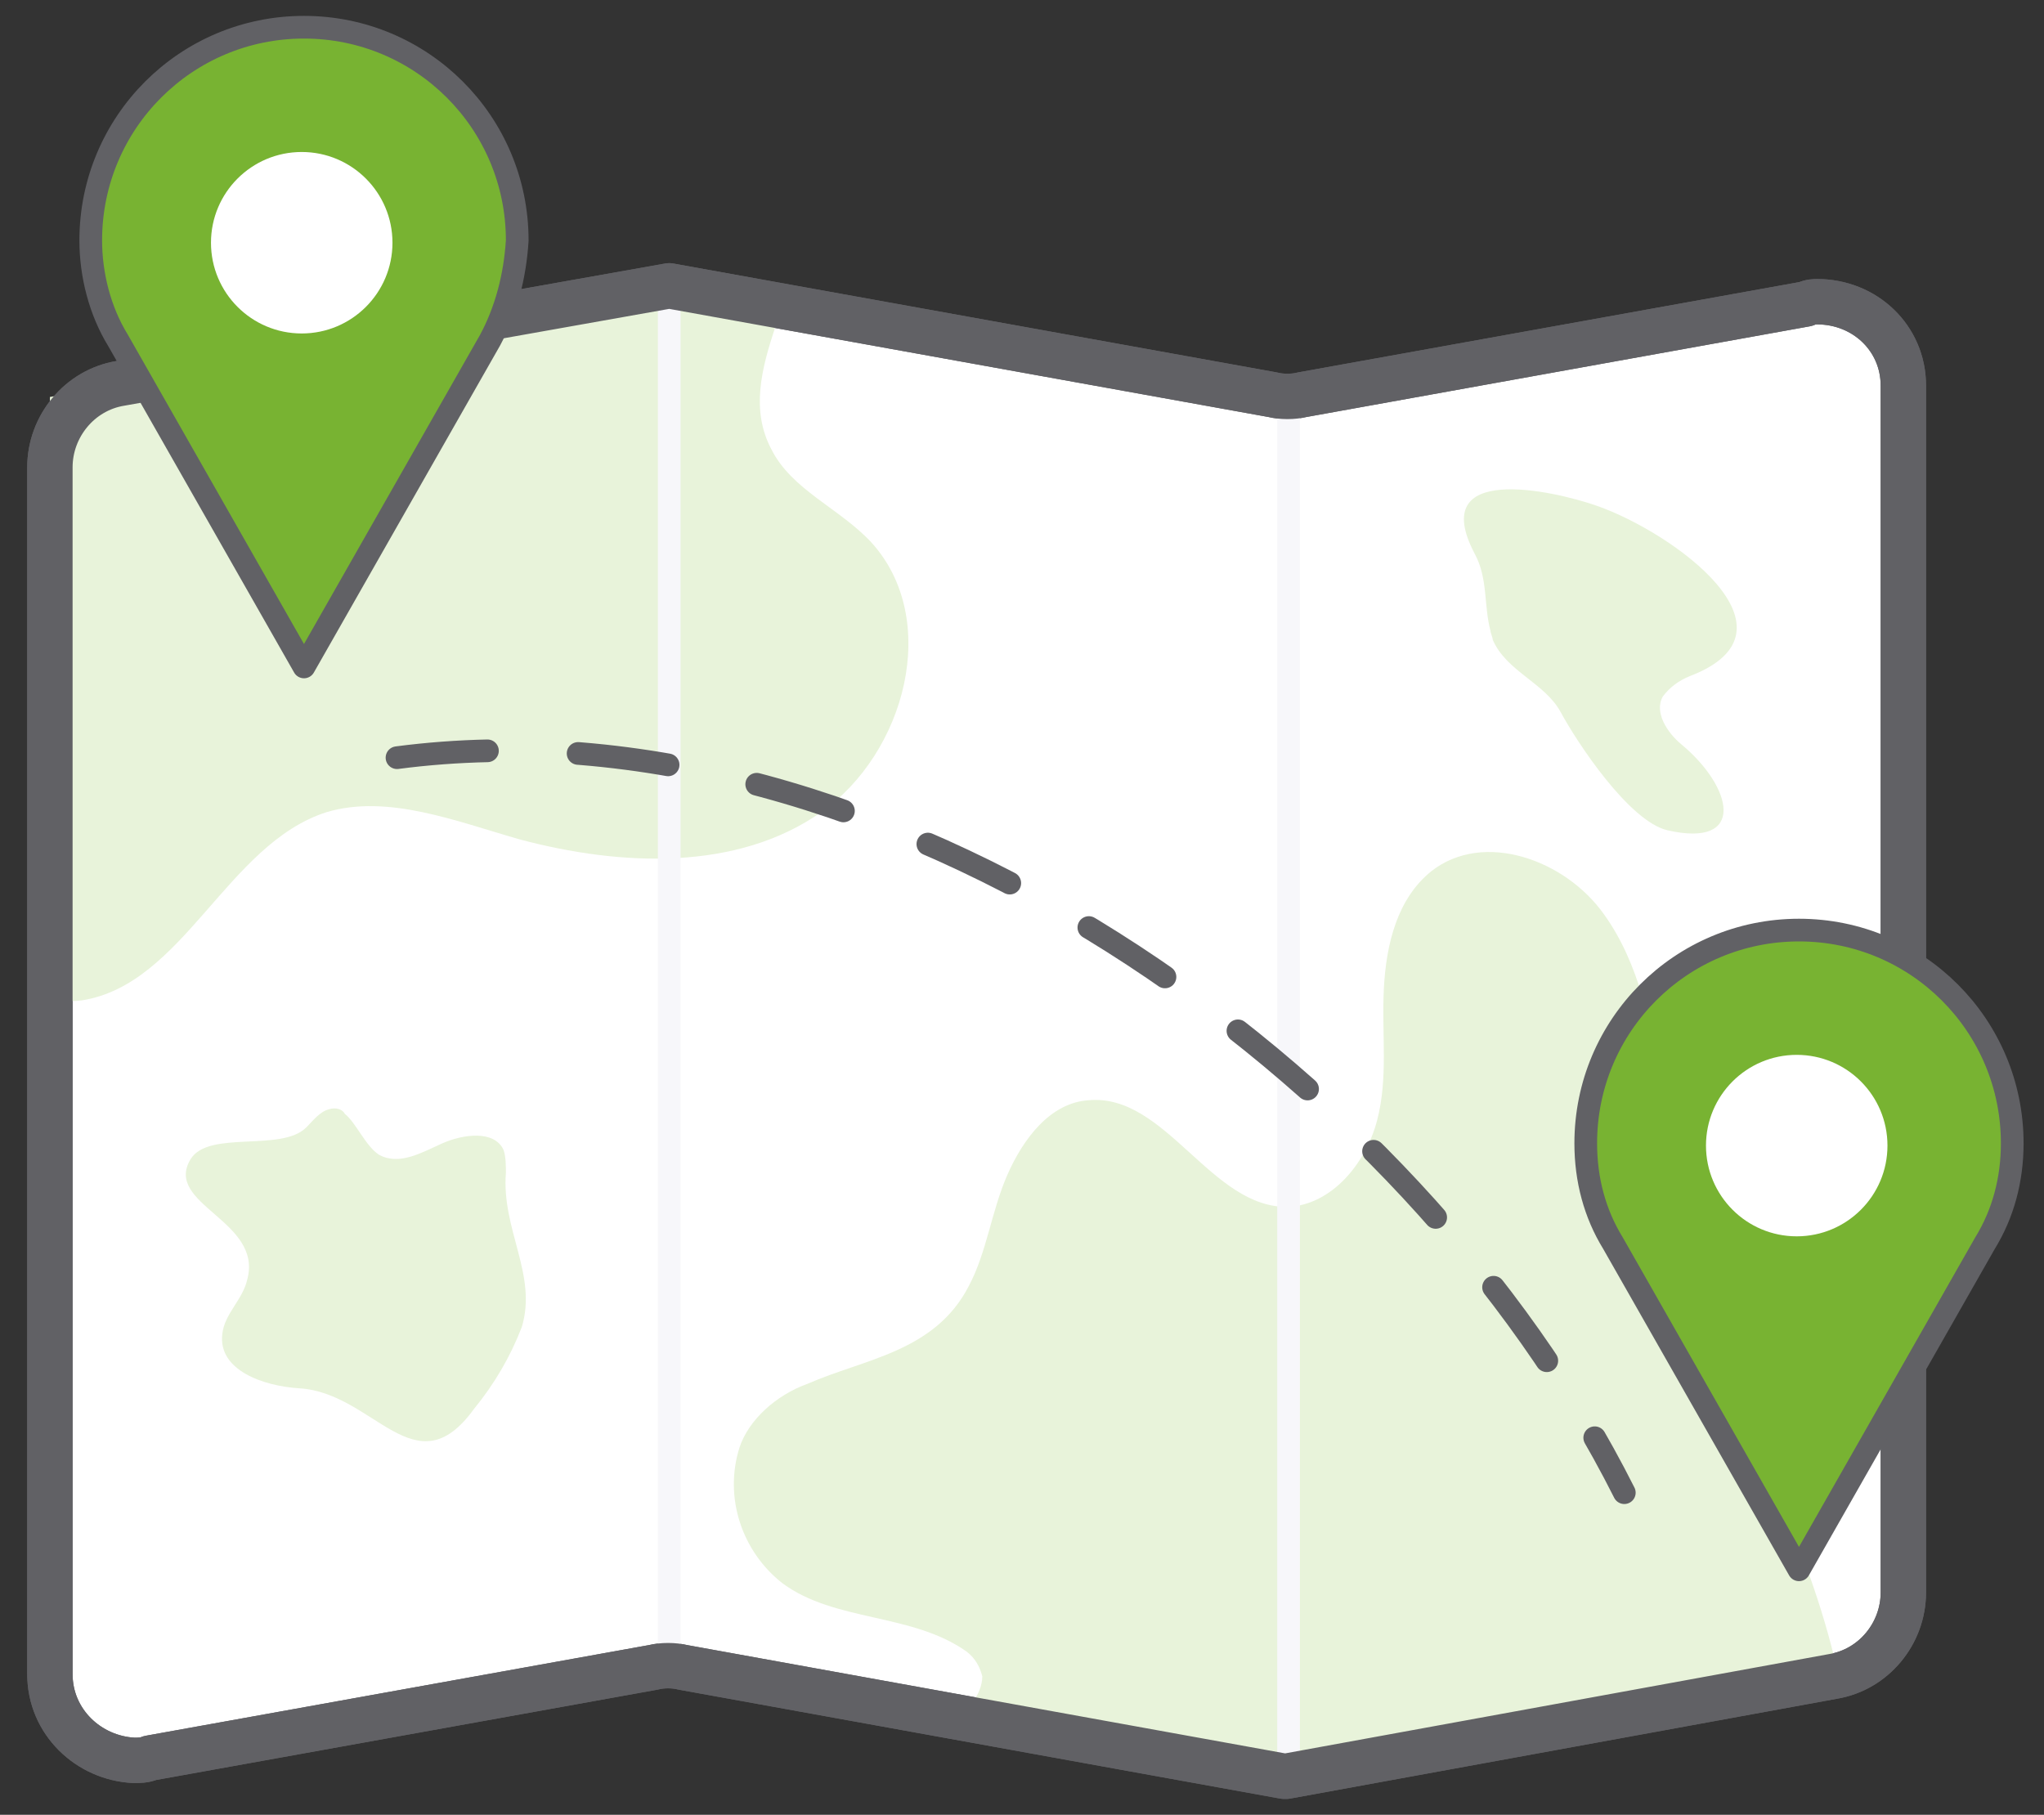 <?xml version="1.0" encoding="utf-8"?>
<!-- Generator: Adobe Illustrator 21.1.0, SVG Export Plug-In . SVG Version: 6.00 Build 0)  -->
<svg version="1.1" id="Layer_1" xmlns="http://www.w3.org/2000/svg" xmlns:xlink="http://www.w3.org/1999/xlink" x="0px" y="0px"
	 viewBox="0 0 90.1 80" style="enable-background:new 0 0 90.1 80;" xml:space="preserve">
<rect x="0" y="0" width="90.1" height="80" fill="#333333" stroke="none"/>
<style type="text/css">
	.st0{fill:#FFFFFF;stroke:#616165;stroke-width:2;stroke-linecap:round;stroke-linejoin:round;}
	.st1{clip-path:url(#SVGID_2_);}
	.st2{fill:#E8F3DA;}
	.st3{fill:none;stroke:#F7F7FA;stroke-linecap:round;stroke-linejoin:round;}
	.st4{fill:none;stroke:#616165;stroke-width:2;stroke-linecap:round;stroke-linejoin:round;}
	.st5{fill:none;stroke:#616165;stroke-linecap:round;stroke-linejoin:round;stroke-dasharray:4;}
	.st6{fill:#78B332;stroke:#616165;stroke-linecap:round;stroke-linejoin:round;}
	.st7{fill:#FFFFFF;}
</style>
<title>solution_focused_icon</title>
<path class="st0" d="M79.6,13.4l-22.2,4c-0.4,0.1-0.9,0.1-1.3,0l-26.6-4.8l0,0L5.3,16.9c-1.8,0.3-3.1,1.9-3.1,3.7v53.2
	c0,2.1,1.7,3.7,3.7,3.8c0.2,0,0.5,0,0.7-0.1l22.2-4c0.4-0.1,0.9-0.1,1.3,0l26.5,4.8h0.1l24.1-4.4c1.8-0.3,3.1-1.9,3.1-3.7V17
	c0-2.1-1.7-3.7-3.8-3.7C80,13.3,79.8,13.3,79.6,13.4z"/>
<g>
	<defs>
		<polygon id="SVGID_1_" points="84,12.6 56.7,17.5 29.5,12.6 29.5,12.6 29.5,12.6 29.5,12.6 29.5,12.6 2.2,17.5 2.2,78.3 
			29.5,73.4 56.7,78.3 56.7,78.3 56.7,78.3 56.8,78.3 56.8,78.3 84,73.4 		"/>
	</defs>
	<clipPath id="SVGID_2_">
		<use xlink:href="#SVGID_1_"  style="overflow:visible;"/>
	</clipPath>
	<g class="st1">
		<path class="st2" d="M5.7,9.9c3.8-0.1,7.6-0.3,11-2.1c1.5-0.9,2.9-2,4.3-3.1c2.5-1.8,5.5-2.6,8.6-2.2c3,0.6,5.7,3,5.9,6.1
			c0.3,3.9-3.3,7.8-1.5,11.2c0.9,1.8,3,2.6,4.4,4.1c3.1,3.4,1.5,9.3-2.2,11.9s-8.8,2.4-13.3,1.2c-2.8-0.8-5.8-2-8.5-1.2
			c-4.4,1.4-6.3,7.6-10.8,8.3c-2.7,0.3-5.3-1.3-6.3-3.8c-0.9-2.5-0.5-5.3,1.2-7.5c1-1.4,2.4-2.5,2.7-4.2c0.6-2.9-2.3-5.1-4.9-6.5
			s-5.6-3-5.9-5.9s2.6-5.3,5.5-5.9C-0.9,10,2.4,9.8,5.7,9.9z"/>
		<path class="st2" d="M35.6,61c2.5-1.1,5.6-1.4,7.1-4.3c0.8-1.5,1-3.3,1.7-4.9s1.9-3.2,3.6-3.3c3.4-0.3,5.4,4.8,8.8,4.7
			c1.9-0.1,3.4-1.9,3.9-3.8s0.2-3.8,0.3-5.8s0.6-4,2.1-5.2c2.3-1.8,5.9-0.5,7.6,1.9c3.1,4.3,2.4,11.4,4,16.4c1.9,5.8,5,11.1,6.3,17
			c0.4,1.4,0.3,2.9-0.2,4.3c-1.3,3.1-5.5,3.9-8.8,3.1s-6.3-2.5-9.6-3.1c-5.4-0.8-15.8,8.5-19.6,2.1c-0.9-1.5-0.9-3.5,0-5
			c0.3-0.3,0.5-0.8,0.5-1.2c-0.1-0.4-0.3-0.8-0.7-1.1c-2.4-1.7-5.8-1.3-8.1-3c-1.8-1.4-2.6-3.8-1.9-6C33,62.6,34.2,61.5,35.6,61z"/>
	</g>
</g>
<line class="st3" x1="29.5" y1="12.6" x2="29.5" y2="73.4"/>
<line class="st3" x1="56.8" y1="17.8" x2="56.8" y2="78.6"/>
<path class="st4" d="M79.6,13.4l-22.2,4c-0.4,0.1-0.9,0.1-1.3,0l-26.6-4.8l0,0L5.3,16.9c-1.8,0.3-3.1,1.9-3.1,3.7v53.2
	c0,2.1,1.7,3.7,3.7,3.8c0.2,0,0.5,0,0.7-0.1l22.2-4c0.4-0.1,0.9-0.1,1.3,0l26.5,4.8h0.1l24.1-4.4c1.8-0.3,3.1-1.9,3.1-3.7V17
	c0-2.1-1.7-3.7-3.8-3.7C80,13.3,79.8,13.3,79.6,13.4z"/>
<path class="st5" d="M17.5,33.4c21.4-2.8,44.7,13.7,54.1,32.4"/>
<path class="st6" d="M22.8,10.6c0-5.2-4.2-9.4-9.4-9.4s-9.4,4.2-9.4,9.4c0,1.5,0.4,3.1,1.2,4.4l0,0l4.1,7.2l4.1,7.2l4.1-7.2l4.1-7.2
	l0,0C22.3,13.7,22.7,12.2,22.8,10.6z"/>
<circle class="st7" cx="13.3" cy="10.7" r="4"/>
<path class="st6" d="M88.7,50.4c0-5.2-4.2-9.4-9.4-9.4c-5.2,0-9.4,4.2-9.4,9.4c0,1.6,0.4,3.1,1.2,4.4l0,0l4.1,7.2l4.1,7.2l4.1-7.2
	l4.1-7.2l0,0C88.3,53.5,88.7,52,88.7,50.4z"/>
<circle class="st7" cx="79.2" cy="50.5" r="4"/>
<path class="st2" d="M15.2,49.1c0.5,0.4,0.9,1.4,1.5,1.8c0.9,0.5,1.9-0.1,2.8-0.5s2.3-0.6,2.7,0.3c0.1,0.3,0.1,0.7,0.1,1
	c-0.2,2.5,1.4,4.5,0.7,6.8c-0.5,1.3-1.2,2.5-2.1,3.6c-2.6,3.6-4.4-0.7-7.7-0.9c-1.6-0.1-3.6-0.8-3.4-2.4c0.1-0.9,0.9-1.5,1.1-2.4
	c0.7-2.6-3.7-3.3-2.5-5.3c0.8-1.3,4-0.3,5.1-1.4c0.3-0.3,0.6-0.7,1-0.8C14.8,48.8,15.1,48.9,15.2,49.1z"/>
<path class="st2" d="M65.7,27.8c0,0.1,0.1,0.3,0.1,0.4c0.6,1.4,2.3,1.9,3,3.2s3,4.8,4.7,5.2c3.5,0.8,2.9-1.9,0.6-3.8
	c-0.6-0.5-1.2-1.4-0.8-2.1c0.3-0.4,0.7-0.7,1.2-0.9c5.2-2-0.7-6.3-4.1-7.5c-2-0.7-7.5-1.9-5.4,2.1C65.6,25.5,65.4,26.7,65.7,27.8z"
	/>
</svg>
